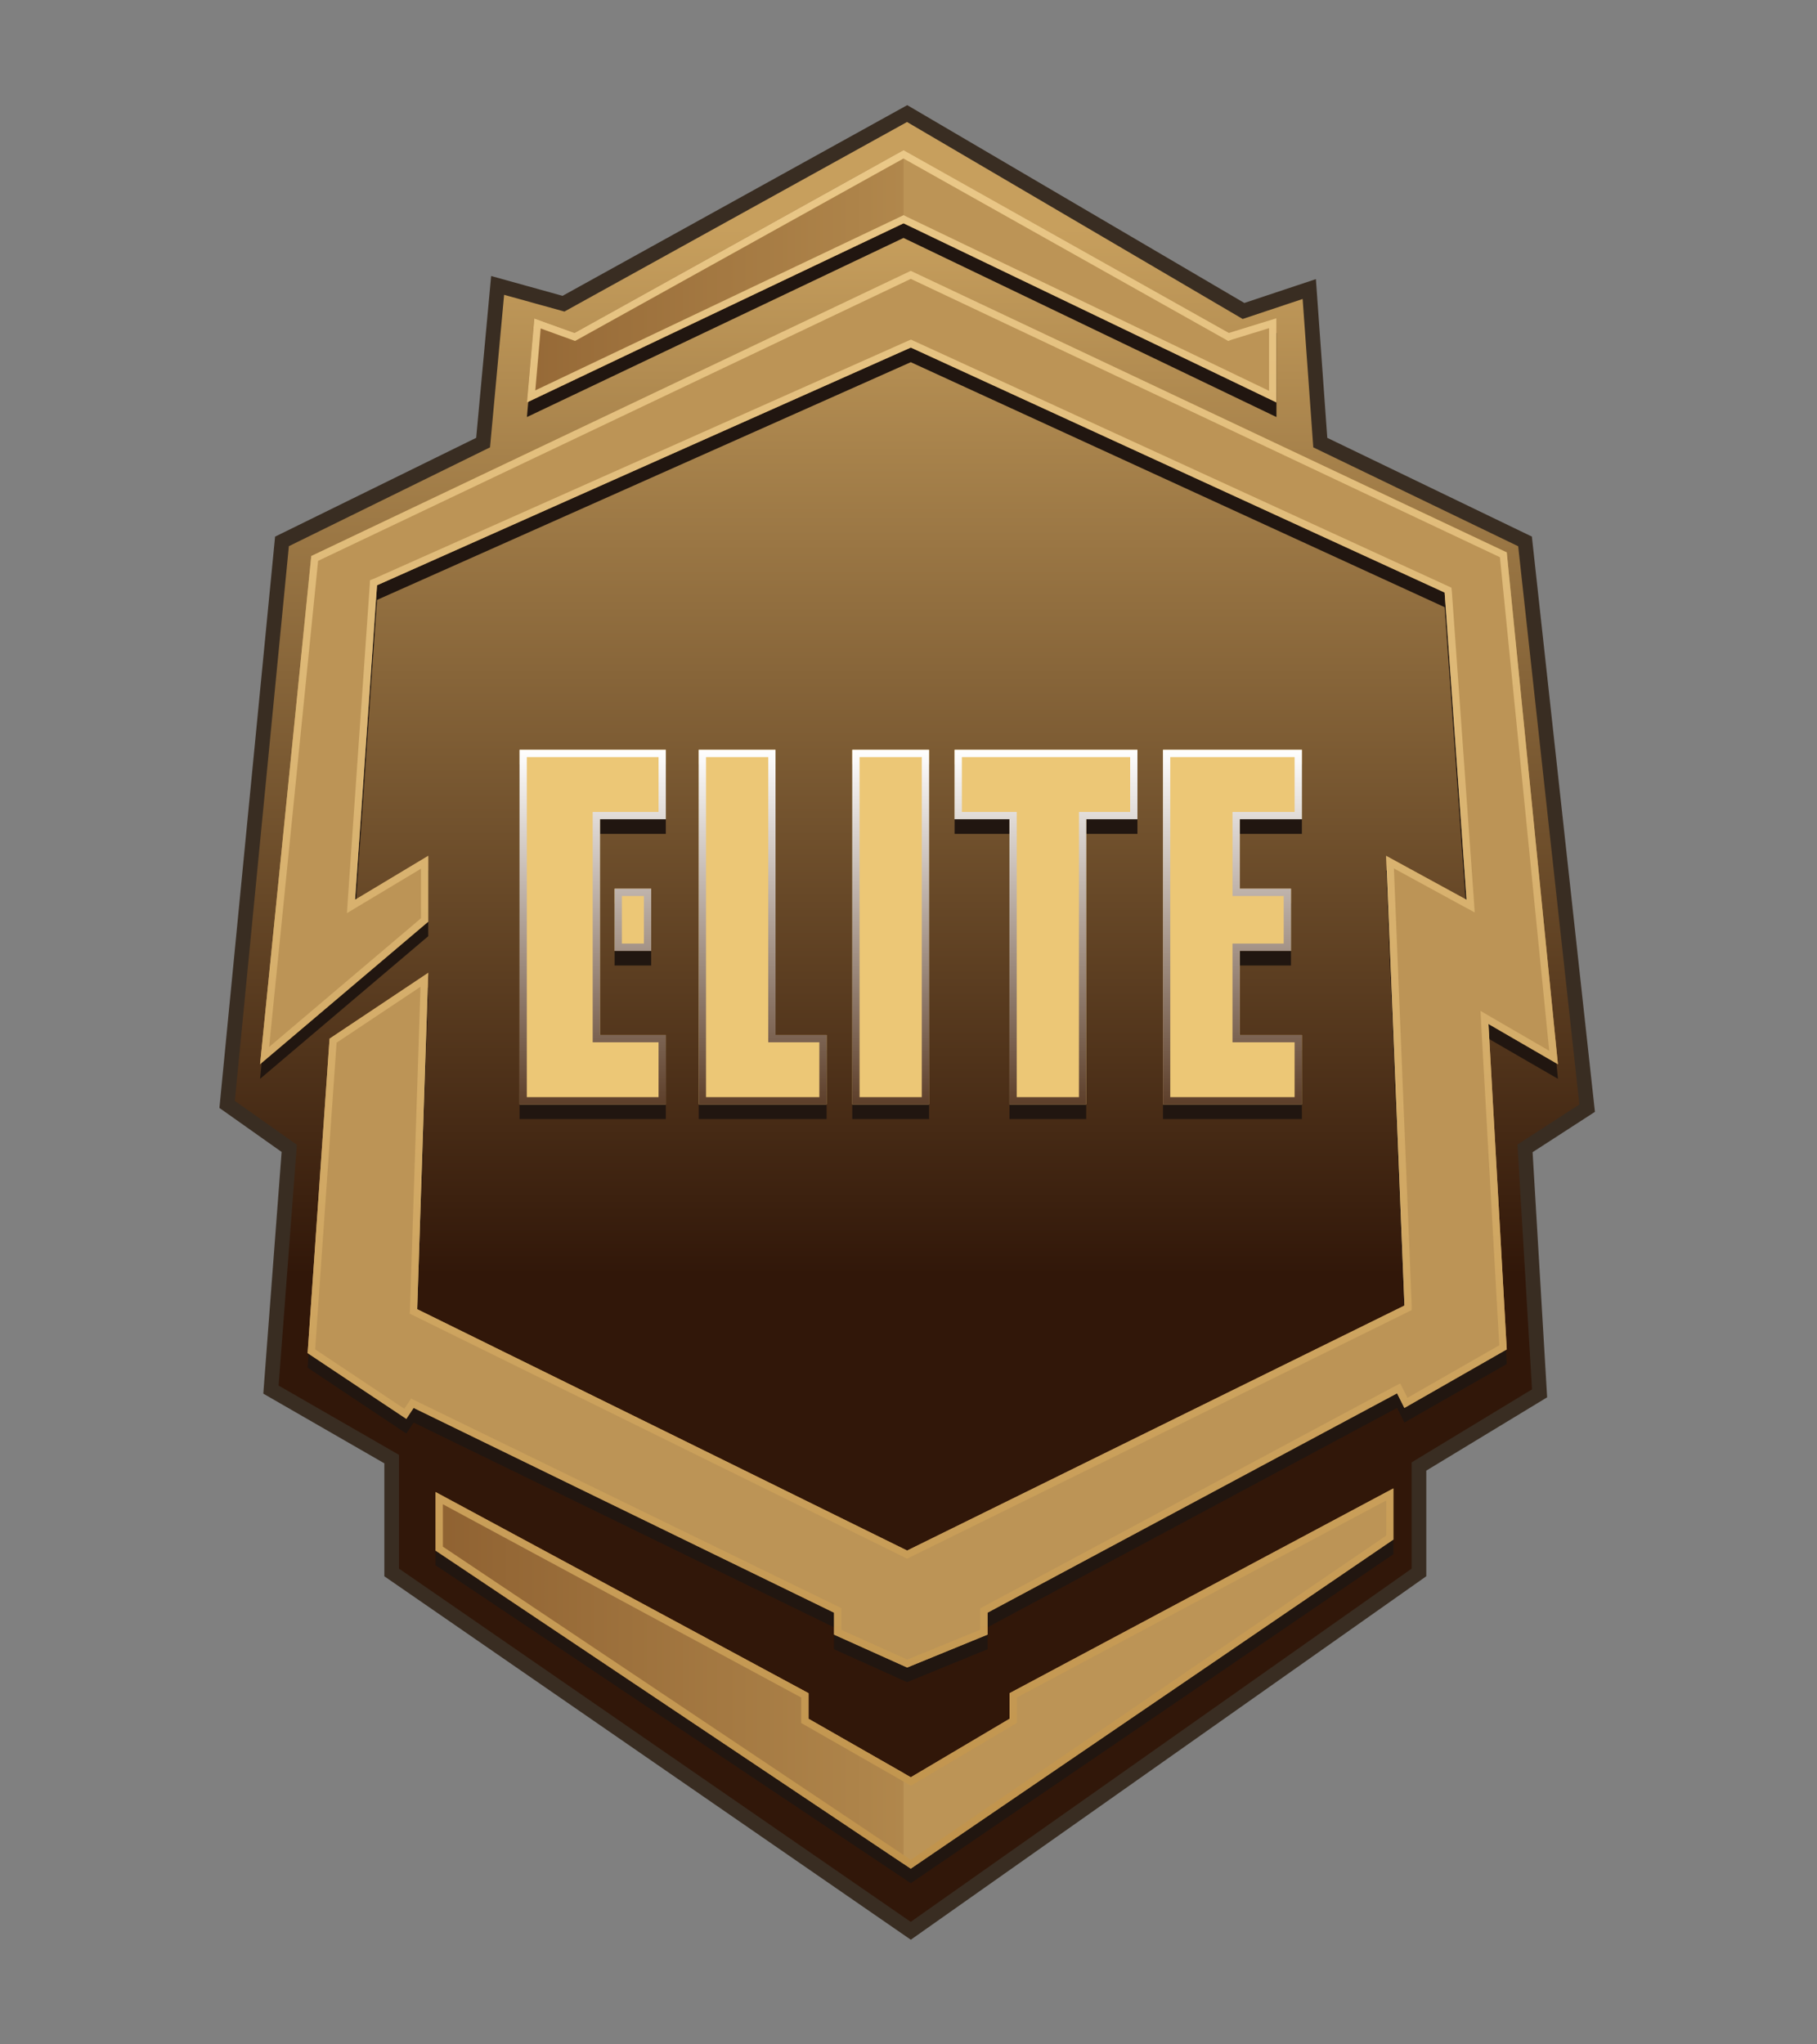 <svg width="16" height="18" viewBox="0 0 16 18" fill="none" xmlns="http://www.w3.org/2000/svg">
<rect x="0" y="0" width="16" height="18" fill="#808080" stroke="none"/>
<path d="M10.95 2.738L7.988 1L4.962 2.674L4.382 2.513L4.254 3.897L2.483 4.767L2 9.724L2.547 10.111L2.386 12.235L3.449 12.847V13.845L8.02 17L12.495 13.845V12.912L13.557 12.268L13.429 10.111L13.976 9.757L13.429 4.767L11.626 3.897L11.529 2.545L10.95 2.738Z" fill="url(#paint0_linear_1977_2001)" stroke="#392D22" stroke-width="0.129"/>
<path d="M13.268 4.992L8.02 2.513L2.741 5.024L2.29 9.499L3.771 8.243V7.664L3.127 8.05L3.32 5.282L8.02 3.189L12.721 5.346L12.914 8.05L12.206 7.664L12.367 11.624L7.988 13.781L3.674 11.656L3.771 8.694L2.902 9.274L2.709 12.042L3.578 12.622L3.642 12.525L7.344 14.328V14.521L7.988 14.811L8.696 14.521V14.328L12.302 12.396L12.367 12.525L13.268 12.01L13.107 9.145L13.719 9.499L13.268 4.992Z" fill="#211610"/>
<path d="M7.956 2.095L4.64 3.672L4.705 2.932L5.059 3.06L7.956 1.451L10.821 3.06L11.24 2.932V3.672L7.956 2.095Z" fill="#211610"/>
<path d="M7.119 15.036L3.835 13.266V13.781L8.02 16.581L12.27 13.684V13.233L8.89 15.036V15.261L8.02 15.777L7.119 15.261V15.036Z" fill="#211610"/>
<path d="M13.268 4.863L8.02 2.384L2.741 4.895L2.29 9.37L3.771 8.115V7.535L3.127 7.922L3.32 5.153L8.02 3.06L12.721 5.217L12.914 7.922L12.206 7.535L12.367 11.495L7.988 13.652L3.674 11.527L3.771 8.565L2.902 9.145L2.709 11.914L3.578 12.493L3.642 12.396L7.344 14.199V14.392L7.988 14.682L8.696 14.392V14.199L12.302 12.268L12.367 12.396L13.268 11.881L13.107 9.016L13.719 9.37L13.268 4.863Z" fill="#BC9456"/>
<path d="M7.956 1.966L4.64 3.543L4.705 2.803L5.059 2.932L7.956 1.322L10.821 2.932L11.24 2.803V3.543L7.956 1.966Z" fill="#BC9456"/>
<path d="M7.119 14.908L3.835 13.137V13.652L8.02 16.453L12.27 13.555V13.105L8.89 14.908V15.133L8.02 15.648L7.119 15.133V14.908Z" fill="#BC9456"/>
<path d="M7.956 15.611V16.41L3.835 13.652V13.137L7.119 14.908V15.133L7.956 15.611Z" fill="url(#paint1_linear_1977_2001)"/>
<path d="M7.956 1.322V1.966L4.64 3.543L4.704 2.803L5.058 2.932L7.956 1.322Z" fill="url(#paint2_linear_1977_2001)"/>
<path d="M13.238 4.885L13.68 9.311L13.123 8.988L13.072 8.958L13.075 9.018L13.235 11.863L12.38 12.352L12.331 12.253L12.316 12.224L12.287 12.239L8.681 14.171L8.664 14.18V14.199V14.371L7.989 14.647L7.377 14.372V14.199V14.179L7.358 14.17L3.656 12.367L3.631 12.355L3.615 12.379L3.569 12.448L2.742 11.897L2.933 9.163L3.737 8.627L3.642 11.526L3.641 11.547L3.66 11.556L7.974 13.681L7.988 13.688L8.002 13.681L12.381 11.524L12.399 11.515L12.399 11.494L12.24 7.591L12.898 7.95L12.95 7.978L12.946 7.919L12.753 5.215L12.751 5.196L12.734 5.188L8.034 3.031L8.021 3.025L8.007 3.031L3.307 5.124L3.289 5.131L3.288 5.151L3.095 7.919L3.091 7.981L3.144 7.949L3.739 7.592V8.1L2.33 9.294L2.771 4.917L8.02 2.42L13.238 4.885ZM7.97 1.937L7.956 1.93L7.942 1.937L4.677 3.49L4.733 2.848L5.048 2.962L5.061 2.967L5.074 2.96L7.956 1.359L10.806 2.96L10.818 2.967L10.831 2.962L11.207 2.846V3.492L7.97 1.937ZM8.906 15.161L8.922 15.151V15.133V14.927L12.238 13.158V13.538L8.02 16.414L3.868 13.635V13.191L7.087 14.927V15.133V15.152L7.103 15.161L8.004 15.676L8.021 15.685L8.037 15.676L8.906 15.161Z" stroke="url(#paint3_linear_1977_2001)" stroke-width="0.064"/>
<path d="M5.863 6.73H4.575V9.853H5.863V9.242H5.283V7.342H5.863V6.73Z" fill="#211610"/>
<path d="M5.412 8.501V7.954H5.734V8.501H5.412Z" fill="#211610"/>
<path d="M6.153 9.853V6.73H6.829V9.242H7.279V9.853H6.153Z" fill="#211610"/>
<path d="M7.505 9.853V6.73H8.181V9.853H7.505Z" fill="#211610"/>
<path d="M10.016 6.73H8.406V7.342H8.889V9.853H9.565V7.342H10.016V6.73Z" fill="#211610"/>
<path d="M11.464 6.73H10.241V9.853H11.464V9.242H10.917V8.501H11.368V7.954H10.917V7.342H11.464V6.73Z" fill="#211610"/>
<path d="M5.863 6.602H4.575V9.724H5.863V9.113H5.283V7.213H5.863V6.602Z" fill="#ECC776"/>
<path d="M5.412 8.372V7.825H5.734V8.372H5.412Z" fill="#ECC776"/>
<path d="M6.153 9.724V6.602H6.829V9.113H7.279V9.724H6.153Z" fill="#ECC776"/>
<path d="M7.505 9.724V6.602H8.181V9.724H7.505Z" fill="#ECC776"/>
<path d="M10.016 6.602H8.406V7.213H8.889V9.724H9.565V7.213H10.016V6.602Z" fill="#ECC776"/>
<path d="M11.464 6.602H10.241V9.724H11.464V9.113H10.917V8.372H11.368V7.825H10.917V7.213H11.464V6.602Z" fill="#ECC776"/>
<path d="M5.251 9.113V9.145H5.283H5.831V9.692H4.607V6.634H5.831V7.181H5.283H5.251V7.213V9.113ZM6.829 9.145H7.247V9.692H6.185V6.634H6.797V9.113V9.145H6.829ZM8.921 7.213V7.181H8.889H8.438V6.634H9.984V7.181H9.565H9.533V7.213V9.692H8.921V7.213ZM10.885 9.113V9.145H10.917H11.432V9.692H10.273V6.634H11.432V7.181H10.917H10.885V7.213V7.825V7.857H10.917H11.336V8.34H10.917H10.885V8.372V9.113ZM5.444 8.34V7.857H5.702V8.34H5.444ZM7.537 9.692V6.634H8.149V9.692H7.537Z" stroke="url(#paint4_linear_1977_2001)" stroke-width="0.064"/>
<defs>
<linearGradient id="paint0_linear_1977_2001" x1="7.988" y1="1" x2="7.988" y2="17" gradientUnits="userSpaceOnUse">
<stop offset="0.064" stop-color="#C79F5D"/>
<stop offset="0.639" stop-color="#311709"/>
</linearGradient>
<linearGradient id="paint1_linear_1977_2001" x1="10.595" y1="8.855" x2="1.42" y2="8.855" gradientUnits="userSpaceOnUse">
<stop stop-color="#C69F5D"/>
<stop offset="1" stop-color="#7C4C22"/>
</linearGradient>
<linearGradient id="paint2_linear_1977_2001" x1="10.595" y1="8.855" x2="1.42" y2="8.855" gradientUnits="userSpaceOnUse">
<stop stop-color="#C69F5D"/>
<stop offset="1" stop-color="#7C4C22"/>
</linearGradient>
<linearGradient id="paint3_linear_1977_2001" x1="8.004" y1="1.322" x2="8.004" y2="16.453" gradientUnits="userSpaceOnUse">
<stop stop-color="#EAC888"/>
<stop offset="1" stop-color="#C0934C"/>
</linearGradient>
<linearGradient id="paint4_linear_1977_2001" x1="8.02" y1="6.602" x2="8.02" y2="9.724" gradientUnits="userSpaceOnUse">
<stop stop-color="white"/>
<stop offset="1" stop-color="#5D3F2A"/>
</linearGradient>
</defs>
</svg>
